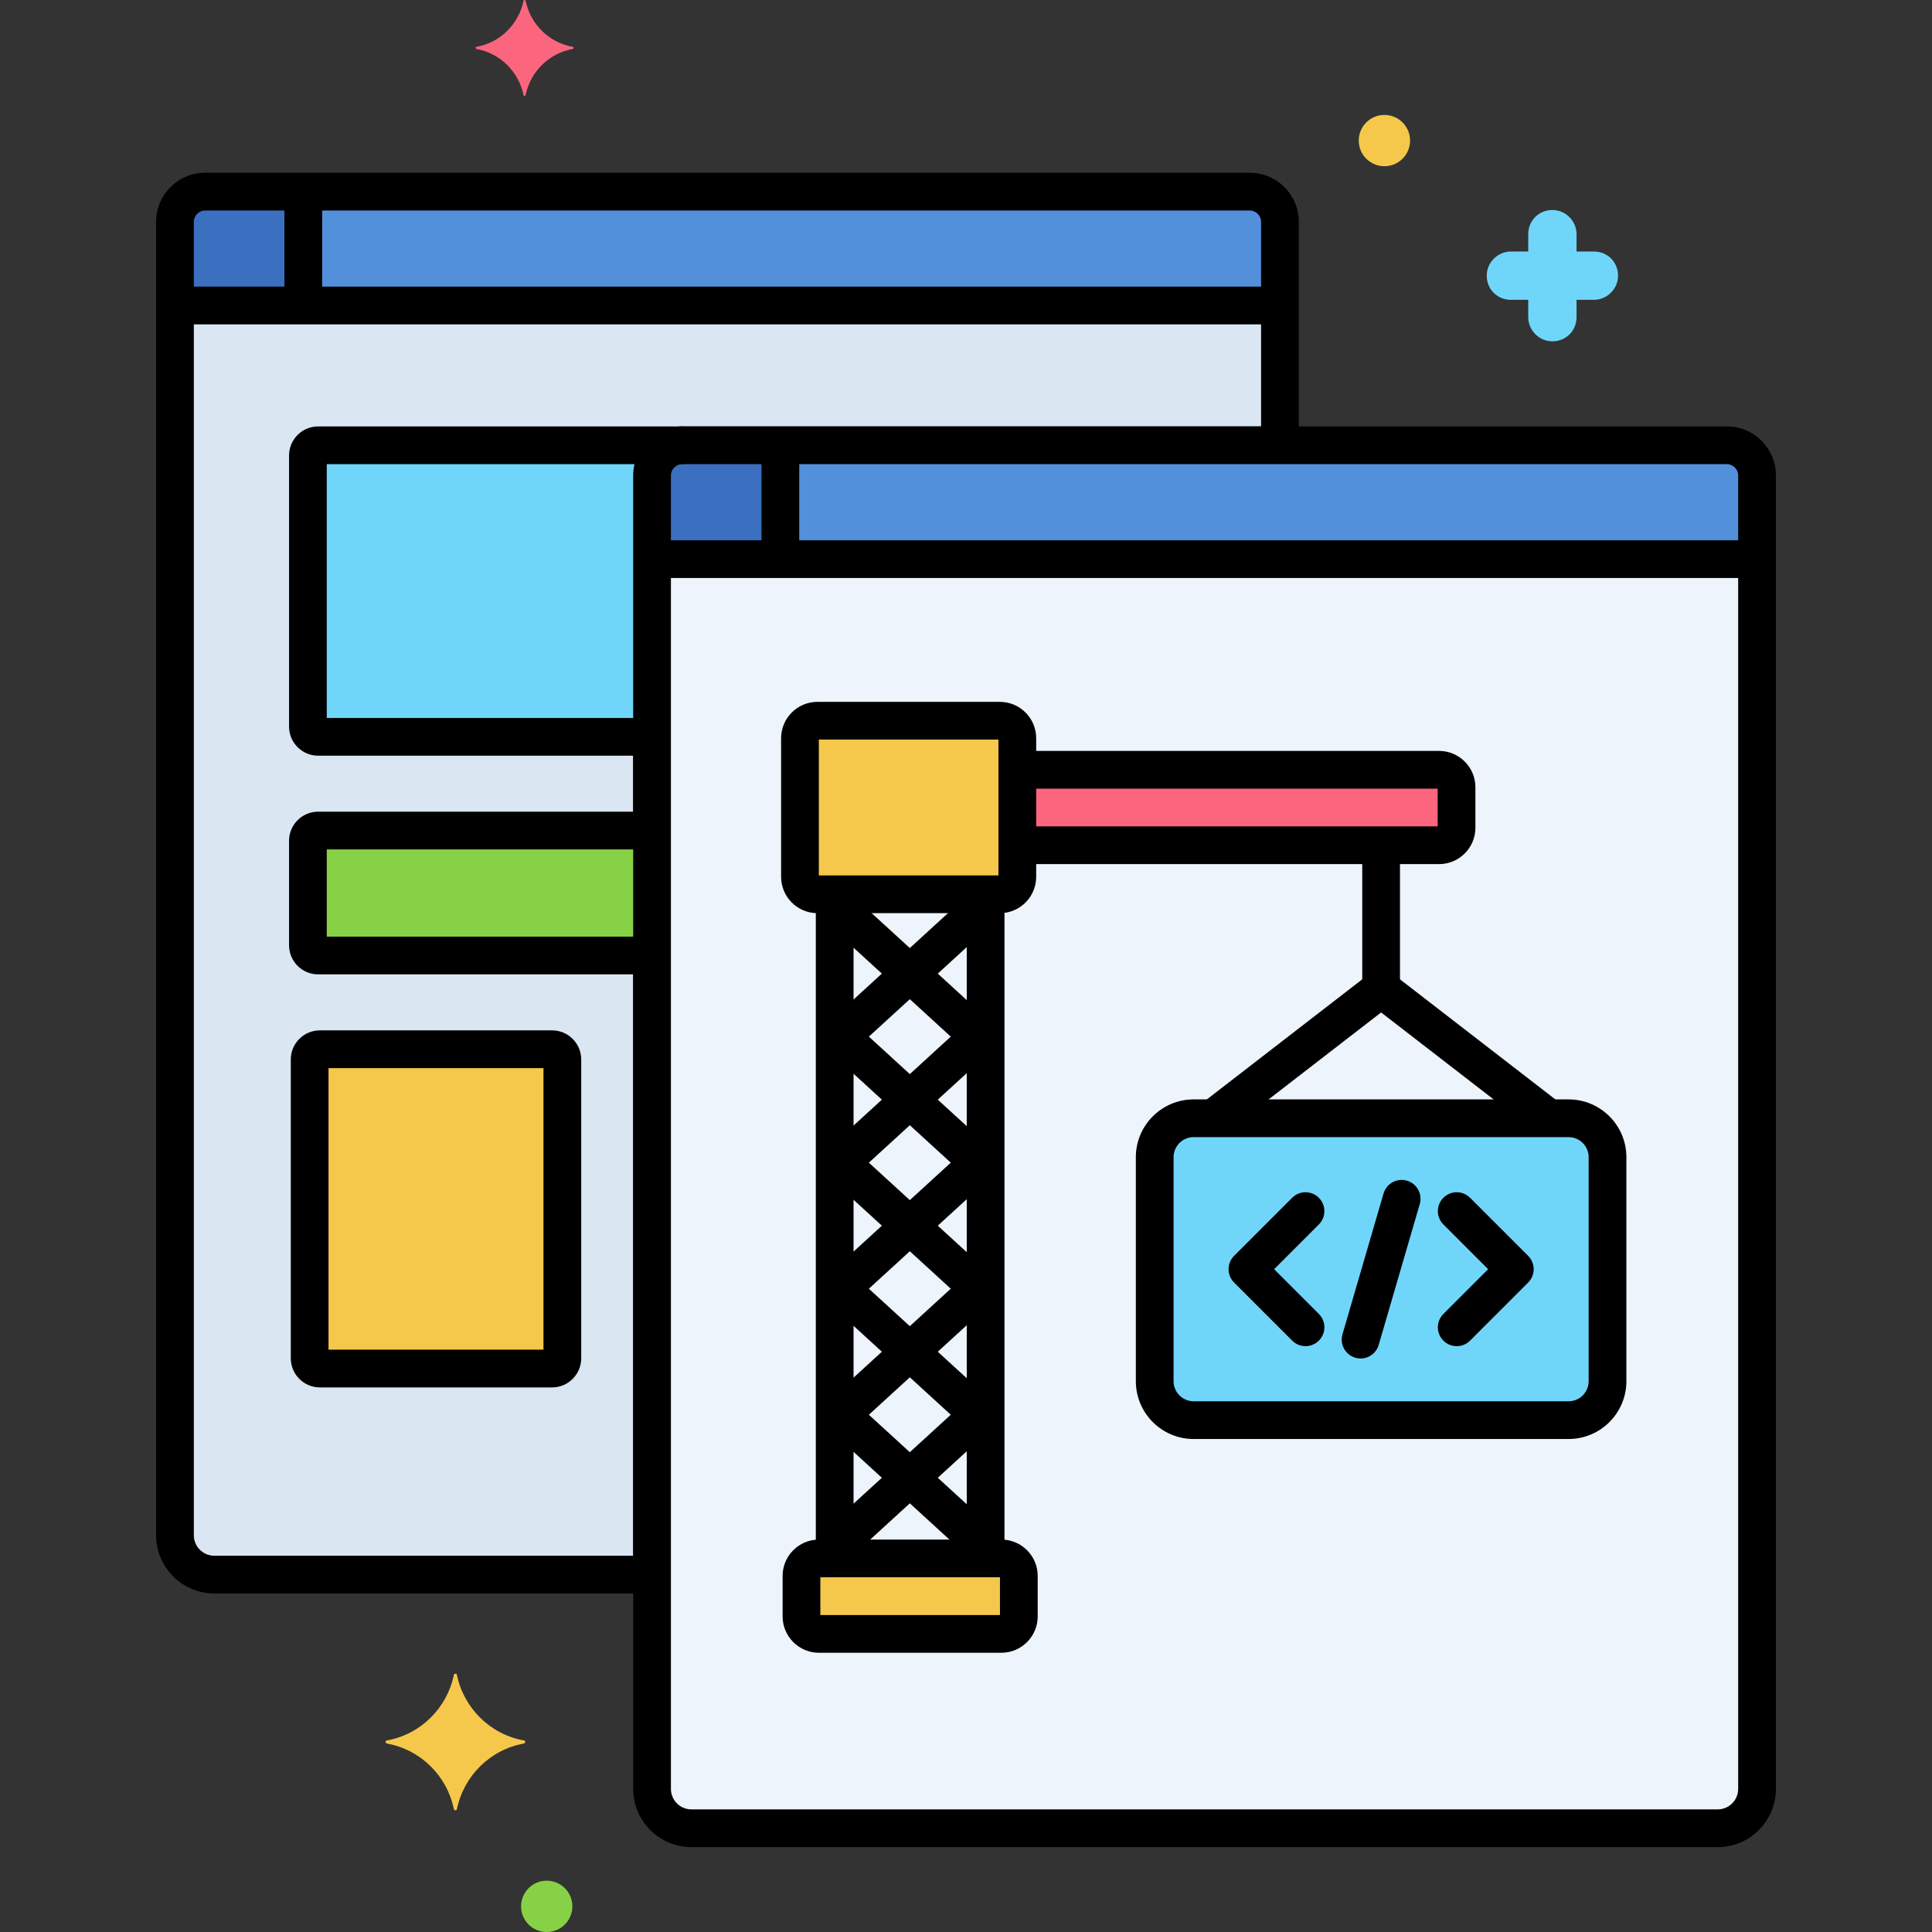<svg height="512" viewBox="0 0 256 256" width="512" xmlns="http://www.w3.org/2000/svg"><rect x="0" y="0" width="256" height="256" fill="#333333" stroke="none"/><g id="Layer_67"><g><g><g><path d="m165.612 25.392h-138.442c-2.193 0-3.987 1.794-3.987 3.987v174.052c0 2.878 2.333 5.211 5.211 5.211h58.006v-145.653c0-2.193 1.794-3.987 3.987-3.987h79.212v-29.623c0-2.192-1.794-3.987-3.987-3.987z" fill="#dae6f1"/></g></g><g><g><path d="m165.613 25.392h-138.443c-2.193 0-3.987 1.794-3.987 3.987v11.1h146.416v-11.1c0-2.192-1.794-3.987-3.986-3.987z" fill="#5290db"/></g></g><g><g><path d="m27.17 25.392c-2.193 0-3.987 1.794-3.987 3.987v11.1h17.004v-15.087z" fill="#3a70bf"/></g></g><g><g><g><path d="m165.612 22.893h-138.442c-3.577 0-6.487 2.91-6.487 6.486v174.053c0 4.252 3.459 7.711 7.711 7.711h58.006c1.381 0 2.5-1.119 2.5-2.5v-145.655c0-.807.681-1.487 1.487-1.487h79.213c1.381 0 2.5-1.119 2.5-2.5v-29.622c0-3.576-2.911-6.486-6.488-6.486zm1.488 33.608h-76.712c-3.577 0-6.487 2.91-6.487 6.487v143.154h-55.506c-1.495 0-2.711-1.216-2.711-2.711v-174.052c0-.806.681-1.486 1.487-1.486h138.442c.806 0 1.487.681 1.487 1.486z"/></g></g></g><g><g><path d="m42.157 59.001c-.75 0-1.358.608-1.358 1.358v35.918c0 .75.608 1.358 1.358 1.358h44.243v-34.646c0-2.193 1.794-3.987 3.986-3.987h-48.229z" fill="#70d6f9"/></g></g><g><g><path d="m42.157 110.053c-.75 0-1.358.608-1.358 1.358v13.842c0 .75.608 1.358 1.358 1.358h44.243v-16.557h-44.243z" fill="#87d147"/></g></g><g><g><path d="m73.156 139.028h-30.769c-.75 0-1.358.608-1.358 1.358v39.597c0 .75.608 1.358 1.358 1.358h30.768c.75 0 1.358-.608 1.358-1.358v-39.597c0-.75-.607-1.358-1.357-1.358z" fill="#f5c84c"/></g></g><g><g><path d="m228.83 59.001h-138.442c-2.193 0-3.987 1.794-3.987 3.987v174.052c0 2.878 2.333 5.211 5.211 5.211h135.994c2.878 0 5.211-2.333 5.211-5.211v-174.051c0-2.193-1.794-3.988-3.987-3.988z" fill="#edf4fc"/></g></g><g><g><path d="m132.686 206.5h-24.172c-1.278 0-2.314 1.036-2.314 2.314v5.372c0 1.278 1.036 2.314 2.314 2.314h24.172c1.278 0 2.314-1.036 2.314-2.314v-5.372c0-1.278-1.036-2.314-2.314-2.314z" fill="#f5c84c"/></g></g><g><g><path d="m132.486 95.5h-24.172c-1.278 0-2.314 1.036-2.314 2.314v18.372c0 1.278 1.036 2.314 2.314 2.314h24.172c1.278 0 2.314-1.036 2.314-2.314v-18.372c0-1.278-1.036-2.314-2.314-2.314z" fill="#f5c84c"/></g></g><g><g><path d="m190.686 102h-55.886v10h55.886c1.278 0 2.314-1.036 2.314-2.314v-5.372c0-1.278-1.036-2.314-2.314-2.314z" fill="#fc657e"/></g></g><g><g><path d="m207.848 148.176h-49.686c-2.836 0-5.157 2.321-5.157 5.157v29.686c0 2.836 2.321 5.157 5.157 5.157h49.686c2.836 0 5.157-2.321 5.157-5.157v-29.686c0-2.837-2.321-5.157-5.157-5.157z" fill="#70d6f9"/></g></g><g><g><path d="m228.83 59.001h-138.442c-2.193 0-3.987 1.794-3.987 3.987v11.1h146.416v-11.1c0-2.192-1.794-3.987-3.987-3.987z" fill="#5290db"/></g></g><g><g><path d="m90.388 59.001c-2.193 0-3.987 1.794-3.987 3.987v11.1h17.004v-15.087z" fill="#3a70bf"/></g></g><g><g><path d="m75.895 6.21c-3.158-.561-5.613-3.017-6.245-6.104 0-.14-.281-.14-.281 0-.631 3.087-3.087 5.543-6.245 6.104-.14 0-.14.21 0 .281 3.158.562 5.613 3.017 6.245 6.104 0 .14.281.14.281 0 .631-3.087 3.087-5.543 6.245-6.104.14-.071.14-.281 0-.281z" fill="#fc657e"/></g></g><g><g><path d="m211.2 33.327h-2.3v-2.3c0-1.7-1.4-3.2-3.2-3.2s-3.2 1.4-3.2 3.2v2.3h-2.3c-1.7 0-3.2 1.4-3.2 3.2s1.4 3.2 3.2 3.2h2.3v2.3c0 1.7 1.4 3.2 3.2 3.2s3.2-1.4 3.2-3.2v-2.3h2.3c1.7 0 3.2-1.4 3.2-3.2s-1.4-3.2-3.2-3.2z" fill="#70d6f9"/></g></g><g><g><path d="m183.442 15.227c-1.878 0-3.4 1.522-3.4 3.4s1.522 3.4 3.4 3.4 3.4-1.522 3.4-3.4-1.522-3.4-3.4-3.4z" fill="#f5c84c"/></g></g><g><g><g><path d="m228.83 56.502h-138.442c-3.577 0-6.487 2.91-6.487 6.486v174.052c0 4.252 3.459 7.712 7.711 7.712h135.994c4.252 0 7.711-3.46 7.711-7.712v-174.052c0-3.576-2.91-6.486-6.487-6.486zm1.487 180.538c0 1.495-1.216 2.712-2.711 2.712h-135.994c-1.495 0-2.711-1.217-2.711-2.712v-174.052c0-.806.681-1.486 1.487-1.486h138.442c.806 0 1.487.681 1.487 1.486z"/></g></g></g><g><g><path d="m168.811 37.979h-144.963c-1.381 0-2.5 1.119-2.5 2.5s1.119 2.5 2.5 2.5h144.963c1.381 0 2.5-1.119 2.5-2.5s-1.119-2.5-2.5-2.5z"/></g></g><g><g><path d="m40.187 23.646c-1.381 0-2.5 1.119-2.5 2.5v13.688c0 1.381 1.119 2.5 2.5 2.5s2.5-1.119 2.5-2.5v-13.688c0-1.381-1.119-2.5-2.5-2.5z"/></g></g><g><g><path d="m232.028 71.589h-144.963c-1.381 0-2.5 1.119-2.5 2.5s1.119 2.5 2.5 2.5h144.963c1.381 0 2.5-1.119 2.5-2.5s-1.119-2.5-2.5-2.5z"/></g></g><g><g><path d="m103.404 57.254c-1.381 0-2.5 1.119-2.5 2.5v13.688c0 1.381 1.119 2.5 2.5 2.5s2.5-1.119 2.5-2.5v-13.688c0-1.381-1.119-2.5-2.5-2.5z"/></g></g><g><g><path d="m72.442 249.2c-1.878 0-3.4 1.522-3.4 3.4s1.522 3.4 3.4 3.4 3.4-1.522 3.4-3.4-1.522-3.4-3.4-3.4z" fill="#87d147"/></g></g><g><g><path d="m69.442 230.623c-4.5-.8-8-4.3-8.9-8.7 0-.2-.4-.2-.4 0-.9 4.4-4.4 7.9-8.9 8.7-.2 0-.2.3 0 .4 4.5.8 8 4.3 8.9 8.7 0 .2.4.2.4 0 .9-4.4 4.4-7.9 8.9-8.7.2-.1.2-.4 0-.4z" fill="#f5c84c"/></g></g><g><g><path d="m90.387 56.502h-48.23c-2.127 0-3.857 1.73-3.857 3.857v35.918c0 2.127 1.73 3.857 3.857 3.857h42.926c1.381 0 2.5-1.119 2.5-2.5s-1.119-2.5-2.5-2.5h-41.783v-33.632h47.087c1.381 0 2.5-1.119 2.5-2.5s-1.119-2.5-2.5-2.5z"/></g></g><g><g><path d="m85.25 124.11h-41.95v-11.558h42.283c1.381 0 2.5-1.119 2.5-2.5s-1.119-2.5-2.5-2.5h-43.426c-2.127 0-3.857 1.73-3.857 3.857v13.842c0 2.128 1.73 3.858 3.857 3.858h43.093c1.381 0 2.5-1.119 2.5-2.5s-1.119-2.499-2.5-2.499z"/></g></g><g><g><g><path d="m73.156 136.528h-30.769c-2.127 0-3.857 1.73-3.857 3.857v39.598c0 2.127 1.73 3.857 3.857 3.857h30.769c2.127 0 3.858-1.73 3.858-3.857v-39.598c0-2.126-1.731-3.857-3.858-3.857zm-1.142 42.313h-28.484v-37.313h28.484z"/></g></g></g><g><g><g><path d="m132.686 204h-24.172c-2.654 0-4.814 2.16-4.814 4.814v5.371c0 2.654 2.16 4.814 4.814 4.814h24.172c2.654 0 4.814-2.16 4.814-4.814v-5.371c0-2.654-2.16-4.814-4.814-4.814zm-.186 10h-23.8v-5h23.8z"/></g></g></g><g><g><g><path d="m132.486 93h-24.172c-2.654 0-4.814 2.16-4.814 4.814v18.371c0 2.654 2.16 4.814 4.814 4.814h24.172c2.654 0 4.814-2.16 4.814-4.814v-18.371c0-2.654-2.16-4.814-4.814-4.814zm-.186 23h-23.8v-18h23.8z"/></g></g></g><g><g><path d="m130.6 116.75c-1.381 0-2.5 1.119-2.5 2.5v86.531c0 1.381 1.119 2.5 2.5 2.5s2.5-1.119 2.5-2.5v-86.531c0-1.381-1.119-2.5-2.5-2.5z"/></g></g><g><g><path d="m110.6 116.792c-1.381 0-2.5 1.119-2.5 2.5v86.239c0 1.381 1.119 2.5 2.5 2.5s2.5-1.119 2.5-2.5v-86.239c0-1.381-1.119-2.5-2.5-2.5z"/></g></g><g><g><path d="m190.686 99.5h-55.103c-1.381 0-2.5 1.119-2.5 2.5s1.119 2.5 2.5 2.5h54.917v5h-54.875c-1.381 0-2.5 1.119-2.5 2.5s1.119 2.5 2.5 2.5h55.061c2.654 0 4.814-2.16 4.814-4.814v-5.371c0-2.655-2.16-4.815-4.814-4.815z"/></g></g><g><g><path d="m183.005 110.098c-1.381 0-2.5 1.119-2.5 2.5v18.699c0 1.381 1.119 2.5 2.5 2.5s2.5-1.119 2.5-2.5v-18.699c0-1.381-1.119-2.5-2.5-2.5z"/></g></g><g><g><g><path d="m202.488 166.408-7.697-7.697c-.976-.977-2.56-.977-3.535 0-.977.977-.977 2.559 0 3.535l5.929 5.93-5.929 5.93c-.977.977-.977 2.559 0 3.535.488.488 1.128.732 1.768.732s1.28-.244 1.768-.732l7.697-7.697c.975-.977.975-2.559-.001-3.536z"/></g></g><g><g><path d="m168.826 168.176 5.929-5.93c.977-.977.977-2.559 0-3.535-.976-.977-2.56-.977-3.535 0l-7.697 7.697c-.977.977-.977 2.559 0 3.535l7.697 7.697c.488.488 1.128.732 1.768.732s1.28-.244 1.768-.732c.977-.977.977-2.559 0-3.535z"/></g></g><g><g><path d="m186.427 156.444c-1.328-.385-2.714.375-3.1 1.7l-5.443 18.661c-.387 1.325.375 2.714 1.7 3.101.234.067.47.101.701.101 1.083 0 2.081-.709 2.399-1.801l5.443-18.661c.386-1.325-.375-2.714-1.7-3.101z"/></g></g></g><g><g><g><path d="m207.848 145.676h-49.686c-4.222 0-7.657 3.435-7.657 7.656v29.687c0 4.223 3.435 7.657 7.657 7.657h49.686c4.222 0 7.657-3.435 7.657-7.657v-29.687c0-4.222-3.435-7.656-7.657-7.656zm2.657 37.343c0 1.465-1.192 2.657-2.657 2.657h-49.686c-1.465 0-2.657-1.192-2.657-2.657v-29.687c0-1.465 1.192-2.656 2.657-2.656h49.686c1.465 0 2.657 1.191 2.657 2.656z"/></g></g></g><g><g><path d="m206.544 146.026-22.011-17.01c-.9-.695-2.157-.695-3.058 0l-22.01 17.01c-1.092.845-1.293 2.415-.449 3.507s2.414 1.293 3.507.45l20.481-15.829 20.482 15.829c.455.352.993.521 1.527.521.748 0 1.488-.334 1.98-.972.845-1.091.644-2.661-.449-3.506z"/></g></g><g><g><path d="m131.402 152.242-18.319-16.755c-1.018-.931-2.599-.861-3.532.157-.932 1.02-.861 2.601.158 3.532l18.319 16.755c.479.438 1.083.655 1.687.655.677 0 1.352-.273 1.845-.813.932-1.018.861-2.599-.158-3.531z"/></g></g><g><g><path d="m131.56 135.645c-.931-1.018-2.513-1.088-3.532-.157l-18.319 16.755c-1.019.932-1.09 2.513-.158 3.532.493.539 1.168.813 1.845.813.603 0 1.207-.217 1.687-.655l18.319-16.755c1.019-.933 1.09-2.514.158-3.533z"/></g></g><g><g><path d="m131.402 135.541-18.319-16.754c-1.018-.931-2.599-.862-3.532.157-.932 1.02-.861 2.601.158 3.532l18.319 16.754c.479.438 1.083.655 1.687.655.677 0 1.352-.273 1.845-.813.932-1.018.861-2.599-.158-3.531z"/></g></g><g><g><path d="m131.56 118.944c-.931-1.018-2.513-1.088-3.532-.157l-18.319 16.754c-1.019.932-1.09 2.513-.158 3.532.493.539 1.168.813 1.845.813.603 0 1.207-.217 1.687-.655l18.319-16.754c1.019-.932 1.09-2.513.158-3.533z"/></g></g><g><g><path d="m131.402 168.942-18.319-16.754c-1.018-.932-2.599-.861-3.532.157-.932 1.02-.861 2.601.158 3.532l18.319 16.754c.479.438 1.083.655 1.687.655.677 0 1.352-.273 1.845-.813.932-1.018.861-2.599-.158-3.531z"/></g></g><g><g><path d="m131.56 152.346c-.931-1.019-2.513-1.088-3.532-.157l-18.319 16.754c-1.019.932-1.09 2.513-.158 3.532.493.539 1.168.813 1.845.813.603 0 1.207-.217 1.687-.655l18.319-16.754c1.019-.933 1.09-2.514.158-3.533z"/></g></g><g><g><path d="m131.402 185.644-18.319-16.755c-1.018-.931-2.599-.862-3.532.157-.932 1.02-.861 2.601.158 3.532l18.319 16.755c.479.438 1.083.655 1.687.655.677 0 1.352-.273 1.845-.813.932-1.019.861-2.6-.158-3.531z"/></g></g><g><g><path d="m131.56 169.046c-.931-1.019-2.513-1.089-3.532-.157l-18.319 16.755c-1.019.932-1.09 2.513-.158 3.532.493.539 1.168.813 1.845.813.603 0 1.207-.217 1.687-.655l18.319-16.755c1.019-.933 1.09-2.514.158-3.533z"/></g></g><g><g><path d="m131.402 202.344-18.319-16.754c-1.018-.931-2.599-.861-3.532.157-.932 1.02-.861 2.601.158 3.532l18.319 16.754c.479.438 1.083.655 1.687.655.677 0 1.352-.273 1.845-.813.932-1.019.861-2.6-.158-3.531z"/></g></g><g><g><path d="m131.56 185.747c-.931-1.018-2.513-1.088-3.532-.157l-18.319 16.754c-1.019.932-1.09 2.513-.158 3.532.493.539 1.168.813 1.845.813.603 0 1.207-.217 1.687-.655l18.319-16.754c1.019-.932 1.09-2.513.158-3.533z"/></g></g></g></g></svg>